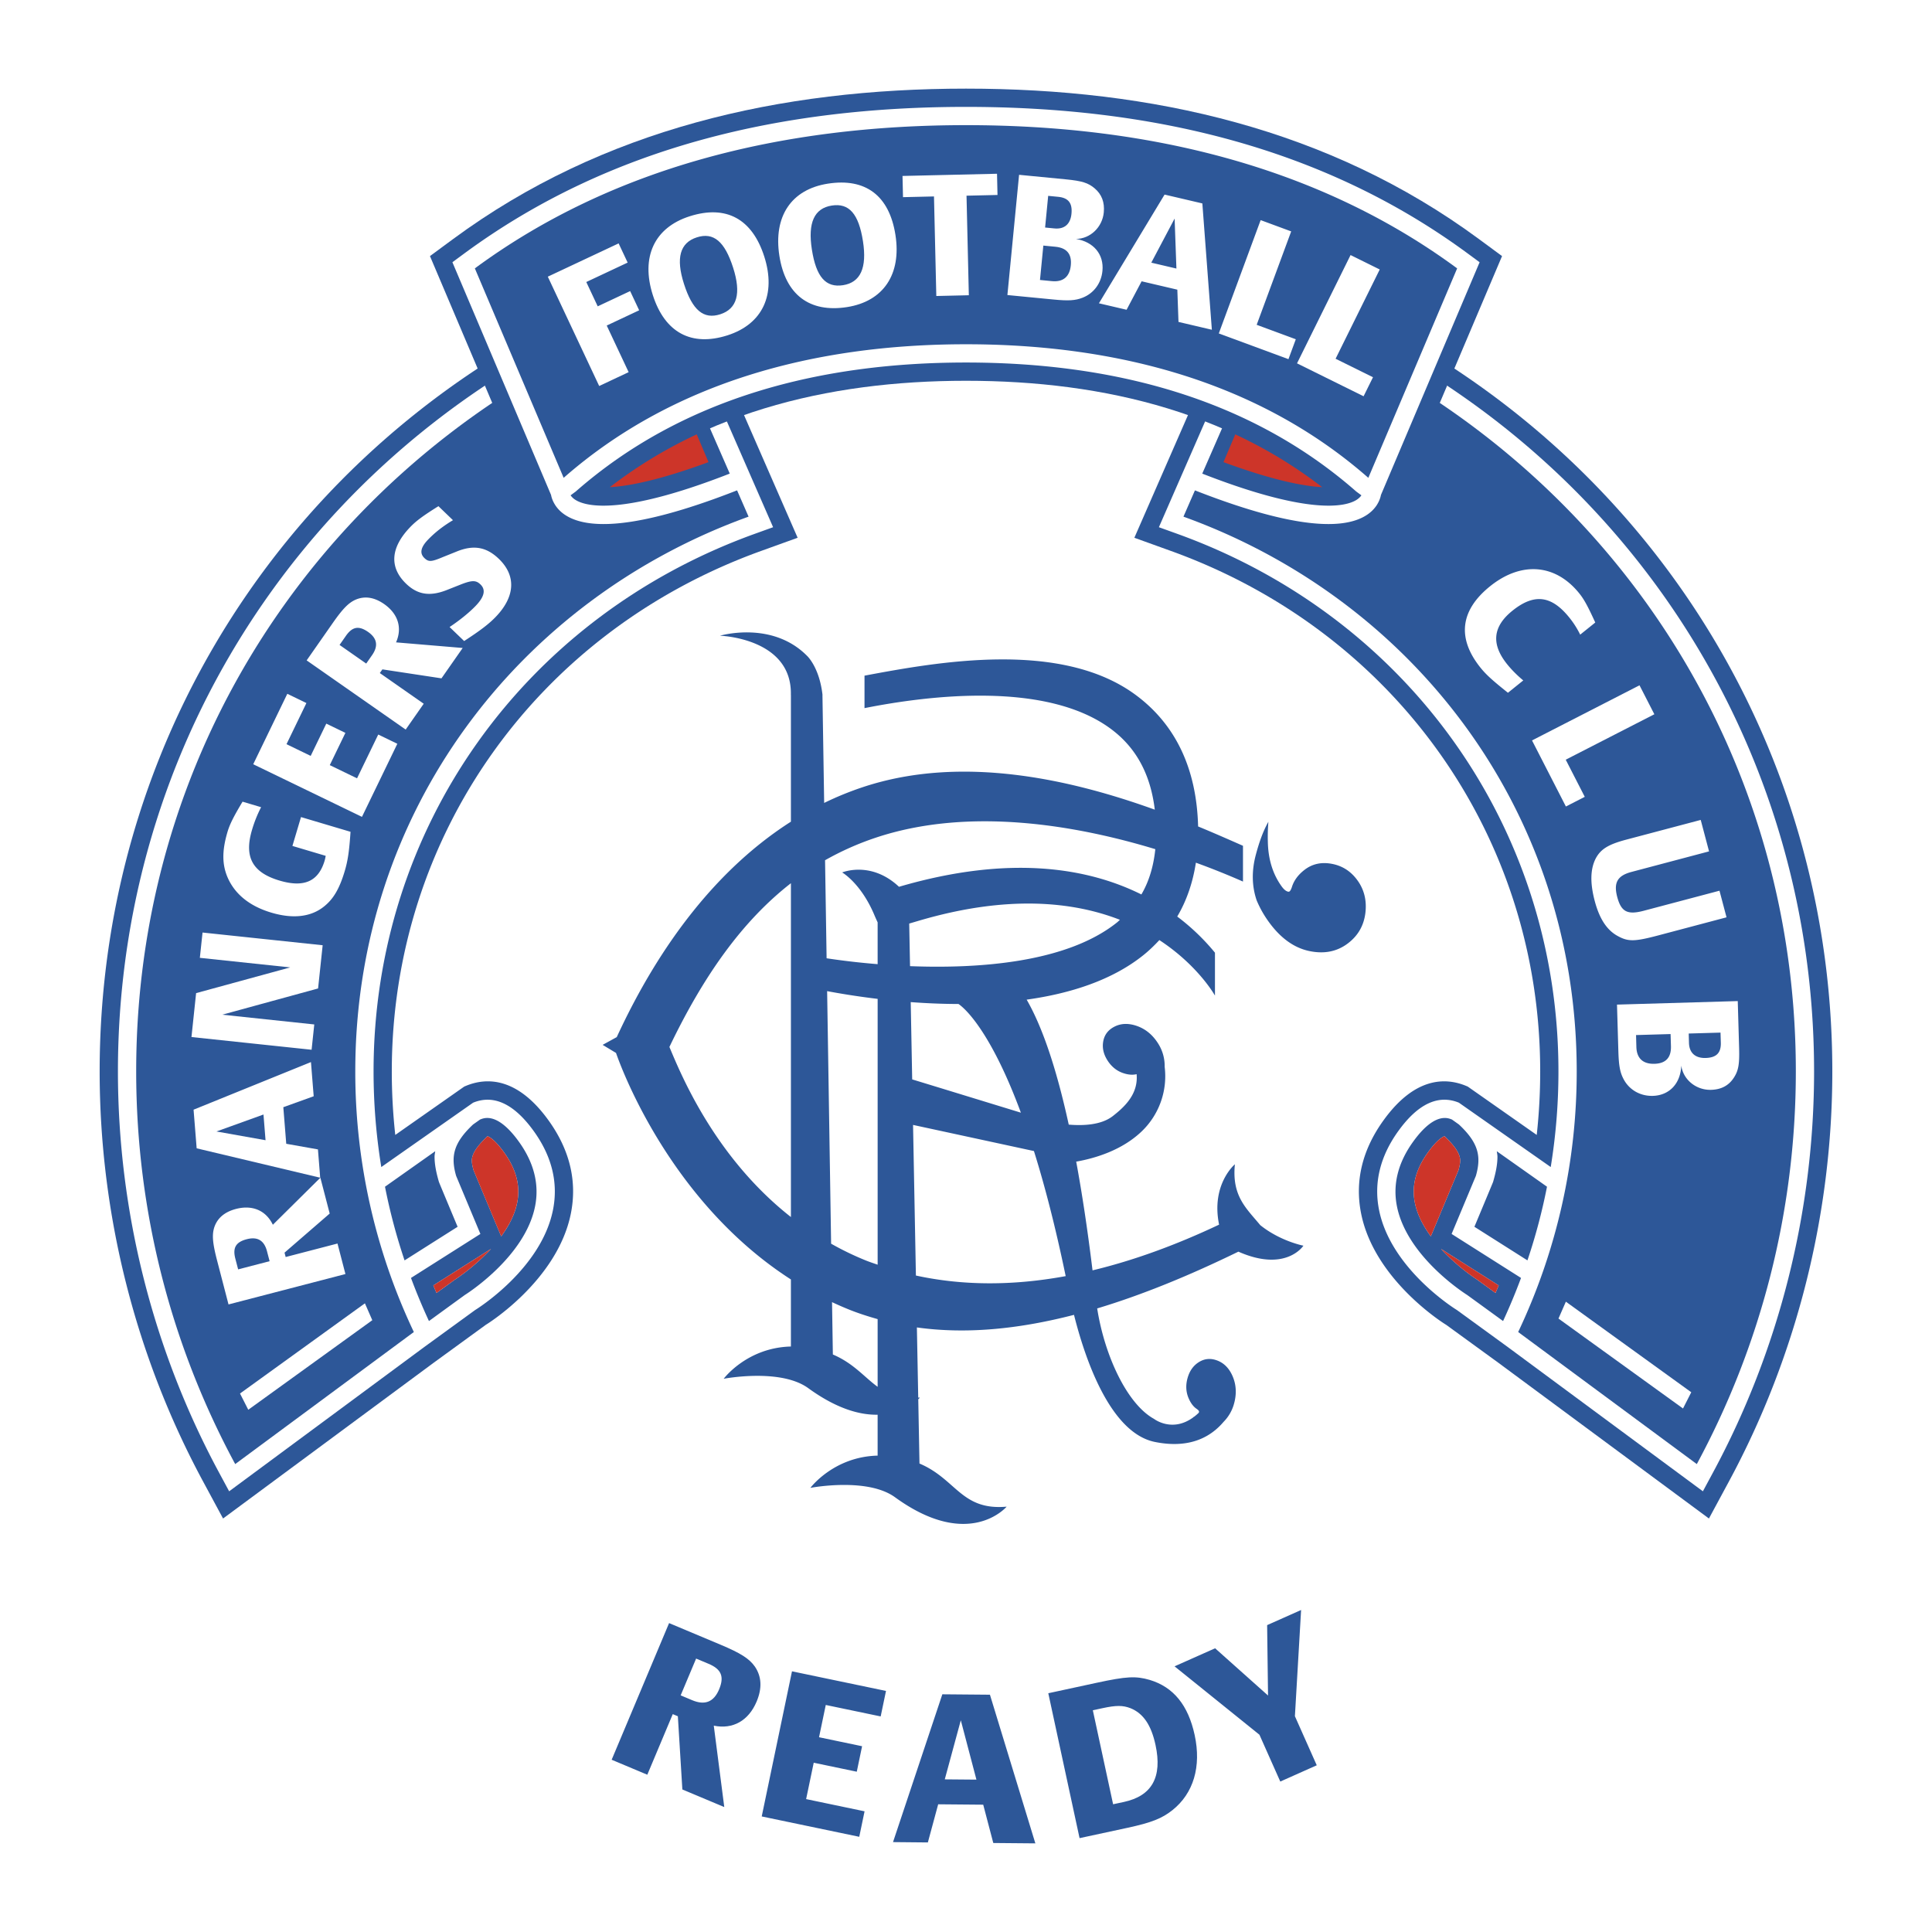 <svg xmlns="http://www.w3.org/2000/svg" width="2500" height="2500" viewBox="0 0 192.756 192.756"><g fill-rule="evenodd" clip-rule="evenodd"><path fill="#fff" d="M0 0h192.756v192.756H0V0z"/><path d="M128.131 28.09l-3.244-1.234-.695 1.589-11.016 25.208 3.66 1.32c22.373 8.073 36.83 28.453 36.83 51.918 0 2.135-.117 4.25-.346 6.342l-6.883-4.826-.188-.078c-2.01-.824-5.062-.904-8.189 3.41-2.143 2.955-2.904 6.092-2.264 9.32 1.35 6.787 8.549 11.164 8.484 11.115l5.188 3.771 21.033 15.557 1.996-3.699c6.748-12.508 10.314-26.654 10.314-40.912.001-35.223-21.461-66.153-54.68-78.801zm13.029 91.9a5.448 5.448 0 0 1-.111-1.104c0-1.314.473-2.613 1.436-3.939 1.033-1.428 1.588-1.574 1.635-1.584 1.035.971 1.562 1.75 1.562 2.424 0 .303-.072.615-.172.973-.117.273-2.58 6.174-2.756 6.594-.736-1.014-1.356-2.141-1.594-3.364zm2.608 4.608c.006.004 3.164 2.006 5.758 3.648-.102.252-.215.502-.32.756a453.16 453.16 0 0 0-1.877-1.361c-.032-.018-1.88-1.207-3.561-3.043z" fill="#2d5798"/><path d="M127.482 29.792l-1.623-.618-.693 1.59-9.543 21.836 1.832.66c23.104 8.336 38.031 29.388 38.031 53.631 0 3.229-.26 6.412-.77 9.545l-9.16-6.42c-2.041-.84-4.068.1-6.021 2.793-1.832 2.525-2.488 5.184-1.949 7.896 1.168 5.883 7.555 9.869 7.768 9.996l5.01 3.643 19.533 14.443.996-1.85c6.607-12.244 10.098-26.092 10.098-40.047-.001-34.458-21.003-64.721-53.509-77.098zm21.854 85.067l5.008 3.539a57.63 57.63 0 0 1-1.951 7.35l-5.291-3.352c.582-1.395 1.838-4.396 1.863-4.473.268-.924.436-1.742.436-2.516-.001-.186-.044-.364-.065-.548zm-9.965 5.485c-.434-2.191.117-4.369 1.639-6.467 2.102-2.898 3.424-2.357 3.855-2.178l.691.49c1.953 1.832 2.254 3.174 1.693 5.129l-2.422 5.793 6.926 4.389a60.354 60.354 0 0 1-1.791 4.301c-1.484-1.078-3.559-2.586-3.596-2.611-.057-.036-5.985-3.747-6.995-8.846zm29.92 25.728l-17.822-13.176a60.57 60.57 0 0 0 5.84-26.006c0-25.958-16.32-47.076-39.236-55.344l8.762-20.052c30.621 11.659 52.336 40.498 52.336 75.396-.001 14.169-3.583 27.512-9.88 39.182z" fill="#fff"/><path d="M75.921 54.973l3.66-1.32-11.016-25.208-.695-1.589-3.245 1.234C31.408 40.738 9.943 71.668 9.943 106.891c0 14.258 3.568 28.404 10.317 40.912l1.994 3.699 20.985-15.52 5.236-3.809c-.064.049 7.134-4.328 8.483-11.115.641-3.229-.12-6.365-2.262-9.32-3.128-4.314-6.181-4.234-8.19-3.41l-.187.078-6.883 4.826a58.003 58.003 0 0 1-.346-6.342c0-23.465 14.457-43.844 36.831-51.917zm-27.284 58.39c.049.01.602.156 1.636 1.584.961 1.326 1.437 2.625 1.437 3.939 0 .367-.038.734-.11 1.104-.241 1.223-.857 2.35-1.596 3.363l-2.755-6.594c-.1-.357-.173-.67-.173-.973-.001-.673.525-1.452 1.561-2.423zm.352 11.235c-1.683 1.836-3.527 3.025-3.559 3.043-.025.016-.875.633-1.878 1.361-.106-.254-.219-.504-.321-.756l5.758-3.648z" fill="#2d5798"/><path d="M75.303 53.26l1.83-.66-9.541-21.835-.695-1.59-1.622.618c-32.505 12.376-53.509 42.64-53.509 77.098 0 13.955 3.492 27.803 10.099 40.047l.997 1.85 19.532-14.443h.001l5.01-3.643c.212-.127 6.599-4.113 7.768-9.996.539-2.713-.117-5.371-1.95-7.896-1.953-2.693-3.979-3.633-6.022-2.793l-9.159 6.42a59.307 59.307 0 0 1-.771-9.545c-.002-24.244 14.927-45.296 38.032-53.632zm-51.837 92.812c-6.297-11.67-9.879-25.014-9.879-39.182 0-34.898 21.715-63.737 52.335-75.396l8.763 20.052c-22.916 8.268-39.238 29.386-39.238 55.344a60.571 60.571 0 0 0 5.842 26.006l-17.823 13.176zm23.733-33.883l.693-.49c.433-.18 1.754-.721 3.855 2.178 1.521 2.098 2.073 4.275 1.639 6.467-1.008 5.1-6.936 8.811-6.995 8.846-.038.025-2.112 1.533-3.594 2.611a59.538 59.538 0 0 1-1.793-4.301l6.925-4.389-2.421-5.793c-.562-1.955-.26-3.297 1.691-5.129zm-3.778 2.67c-.022.184-.065.361-.065.549 0 .773.167 1.592.436 2.516.025.076 1.281 3.078 1.863 4.473-.786.496-3.778 2.393-5.292 3.352a58.217 58.217 0 0 1-1.952-7.35l5.01-3.54z" fill="#fff"/><path d="M147.543 23.843c-14.938-11.006-32.627-15-51.165-15-18.536 0-36.228 3.995-51.164 15l-2.316 1.707 11.954 28.188 3.789-3.327C69.104 41.227 82.506 37.99 96.378 37.99c13.874 0 27.276 3.237 37.737 12.421l3.791 3.327 11.953-28.188-2.316-1.707z" fill="#2d5798"/><path d="M142.754 123.354c.176-.42 2.639-6.32 2.756-6.594.1-.357.172-.67.172-.973 0-.674-.527-1.453-1.562-2.424-.047.01-.602.156-1.635 1.584-.963 1.326-1.436 2.625-1.436 3.939 0 .367.035.734.111 1.104.238 1.223.858 2.35 1.594 3.364zM147.328 127.641c.023.016.875.633 1.877 1.361.105-.254.219-.504.32-.756l-5.758-3.648c1.682 1.836 3.53 3.025 3.561 3.043zM45.43 127.641c.031-.018 1.876-1.207 3.559-3.043l-5.758 3.648c.103.252.215.502.321.756a358.05 358.05 0 0 1 1.878-1.361zM51.599 119.99a5.67 5.67 0 0 0 .11-1.104c0-1.314-.475-2.613-1.437-3.939-1.034-1.428-1.587-1.574-1.636-1.584-1.036.971-1.562 1.75-1.562 2.424 0 .303.074.615.173.973l2.755 6.594c.739-1.014 1.356-2.141 1.597-3.364zM60.841 48.607c1.825-.103 4.879-.667 9.847-2.501l-1.174-2.769a46.05 46.05 0 0 0-8.673 5.27zM123.242 43.337l-1.174 2.769c4.969 1.835 8.023 2.398 9.848 2.501a45.995 45.995 0 0 0-8.674-5.27z" fill="#cd3529"/><path d="M137.326 50.444c.279-.412.402-.799.451-1.062l9.844-23.219-1.16-.854c-14.619-10.772-31.939-14.645-50.083-14.645s-35.462 3.872-50.083 14.645l-1.158.854 9.843 23.219c.048.263.172.651.451 1.062l.025.06.01-.008c.204.288.479.583.877.852 2.783 1.877 8.9.93 18.182-2.817l-.682-1.69c-11.648 4.703-15.355 3.696-16.408 3.045a1.626 1.626 0 0 1-.507-.468l.509-.376c10.796-9.477 24.625-12.874 38.94-12.874 14.313 0 28.143 3.397 38.94 12.874l.51.376c-.098.145-.254.31-.508.468-1.053.651-4.76 1.658-16.408-3.045l-.68 1.69c9.279 3.747 15.398 4.694 18.18 2.817.398-.269.674-.563.879-.852l.01.008.026-.06zM96.378 34.347c-15.366 0-29.411 3.908-40.141 13.326l-8.861-20.897c13.731-10.117 30.677-14.29 49.002-14.29 18.325 0 35.27 4.172 49.002 14.29l-8.861 20.897c-10.73-9.419-24.775-13.326-40.141-13.326z" fill="#fff"/><path fill="#fff" d="M62.621 26.198l-4.127 1.939 1.14 2.426 3.236-1.521.9 1.916-3.236 1.521 2.186 4.651-2.939 1.381-5.126-10.908 7.065-3.32.901 1.915zM69.528 23.679c1.662-.532 2.776.402 3.619 3.036.822 2.569.388 4.106-1.29 4.642-1.662.532-2.776-.402-3.618-3.037-.822-2.568-.406-4.1 1.289-4.641zm-.726-2.098c-3.521 1.126-4.882 4.07-3.67 7.859 1.195 3.74 3.847 5.168 7.45 4.016 3.504-1.121 4.882-4.071 3.67-7.859-1.207-3.772-3.814-5.18-7.45-4.016zM82.99 20.507c1.724-.269 2.681.826 3.108 3.558.416 2.666-.249 4.117-1.989 4.389-1.724.268-2.682-.826-3.108-3.559-.417-2.665.231-4.113 1.989-4.388zm-.394-2.184c-3.652.57-5.45 3.27-4.837 7.2.606 3.88 3.006 5.7 6.743 5.116 3.635-.567 5.451-3.271 4.836-7.201-.61-3.913-2.97-5.705-6.742-5.115zM93.184 19.599l-3.091.072-.049-2.116 9.429-.22.048 2.117-3.091.072.231 9.933-3.245.075-.232-9.933zM104.27 22.7l.307-3.16.998.097c1.014.099 1.432.62 1.326 1.69-.1 1.037-.707 1.561-1.703 1.464l-.928-.091zm-3.762 6.736l4.59.445c1.496.146 2.178.109 2.916-.18 1.119-.439 1.859-1.448 1.977-2.672.162-1.648-.879-2.898-2.639-3.189 1.424-.016 2.629-1.167 2.773-2.646.098-1.02-.207-1.805-.912-2.404-.641-.542-1.246-.739-2.896-.899l-4.643-.451-1.166 11.996zm3.252-1.503l.334-3.432 1.203.117c1.135.11 1.648.726 1.539 1.847-.113 1.155-.771 1.692-1.889 1.584l-1.187-.116zM114.865 26.206l2.326-4.399.18 4.987-2.506-.588zm-5.224 4.053l2.758.646 1.5-2.84 3.564.835.115 3.218 3.33.781-.949-12.603-3.768-.883-6.55 10.846zM125.775 21.961l3.047 1.125-3.443 9.32 3.904 1.442-.734 1.986-6.949-2.567 4.175-11.306zM134.746 25.447l2.91 1.439-4.404 8.906 3.732 1.845-.939 1.898-6.641-3.284 5.342-10.804z"/><path d="M67.91 169.146l1.542-3.67 1.25.525c1.269.533 1.578 1.277 1.042 2.551-.527 1.256-1.413 1.611-2.683 1.078l-1.151-.484zm-6.885 6.424l3.557 1.494 2.54-6.045.508.213.449 7.303 4.182 1.756-1.047-8.121c1.904.393 3.473-.494 4.276-2.406.56-1.332.496-2.496-.17-3.48-.56-.803-1.433-1.352-3.426-2.189l-5.139-2.158-5.73 13.633zM87.865 171.248l-5.478-1.143-.672 3.219 4.295.897-.53 2.543-4.295-.897-.758 3.629 5.831 1.219-.53 2.543-9.731-2.031 3.02-14.479 9.379 1.957-.531 2.543zM94.26 177.527l1.6-5.895 1.558 5.922-3.158-.027zm-5.164 6.26l3.477.033 1.029-3.805 4.494.039 1.004 3.822 4.197.037-4.531-14.832-4.749-.041-4.921 14.747zM111.055 180.012l-2.023-9.379.953-.205c1.389-.301 2.041-.291 2.797-.004 1.281.516 2.074 1.674 2.506 3.68.689 3.195-.357 5.072-3.154 5.676l-1.079.232zm-3.346 3.379l4.785-1.031c2.404-.52 3.441-.936 4.479-1.76 2.109-1.678 2.898-4.355 2.221-7.488-.645-2.99-2.117-4.793-4.482-5.506-1.391-.406-2.332-.354-5.275.281l-4.848 1.047 3.12 14.457zM125.654 173.074l-8.468-6.824 4.046-1.801 5.28 4.713-.09-7.023 3.389-1.51-.618 10.596 2.18 4.898-3.639 1.623-2.08-4.672z" fill="#2d5798"/><path d="M26.898 125.83l-3.139.816-.279-1.07c-.282-1.086.046-1.652 1.137-1.938 1.074-.279 1.742.119 2.023 1.205l.258.987zm7.566 1.281l-.792-3.043-5.171 1.346-.113-.436 4.506-3.902-.93-3.576-4.741 4.695c-.689-1.428-2.038-2.004-3.674-1.58-1.14.297-1.861.914-2.169 1.832-.244.76-.167 1.596.276 3.301l1.144 4.396 11.664-3.033zM26.493 113.76l-4.899-.873 4.694-1.691.205 2.564zm5.453 3.74l-.225-2.824-3.162-.561-.292-3.65 3.03-1.092-.272-3.41-11.712 4.75.308 3.855 12.325 2.932zM19.103 103.465l.463-4.381 9.388-2.566-9.015-.955.268-2.524 11.985 1.268-.457 4.312-9.565 2.617 9.185.973-.267 2.525-11.985-1.269zM26.05 80.533a12.827 12.827 0 0 0-.908 2.271c-.802 2.698.038 4.245 2.738 5.049 2.454.729 3.891.094 4.511-1.993.043-.149.072-.303.105-.473l-3.322-.988.857-2.88 4.941 1.469c-.128 1.926-.268 2.876-.573 3.903-.531 1.788-1.145 2.831-2.117 3.586-1.301 1.019-3.084 1.21-5.212.576-2.127-.632-3.61-1.812-4.345-3.472-.574-1.306-.587-2.697-.026-4.584.221-.745.584-1.484 1.501-3.014l1.85.55zM30.57 70.144l-1.986 4.104 2.413 1.168 1.557-3.219 1.906.923-1.558 3.217 2.72 1.317 2.115-4.369 1.905.922-3.529 7.292-10.849-5.25 3.401-7.028 1.905.923zM36.537 66.204l-2.659-1.858.633-.906c.643-.92 1.288-1.038 2.211-.393.909.636 1.041 1.401.397 2.322l-.582.835zm3.938 6.585l1.8-2.577-4.38-3.061.257-.368 5.894.895 2.117-3.03-6.649-.559c.639-1.45.201-2.851-1.184-3.819-.965-.675-1.903-.824-2.801-.461-.736.308-1.322.909-2.332 2.353l-2.602 3.724 9.88 6.903zM44.855 62.559c.987-.656 1.937-1.42 2.596-2.104.887-.921 1.036-1.617.482-2.149-.43-.415-.818-.429-1.87-.027l-1.57.621c-1.644.623-2.848.422-3.979-.667-1.696-1.634-1.552-3.605.414-5.646.599-.622 1.26-1.112 2.814-2.085l1.451 1.397c-1.012.608-1.794 1.222-2.489 1.944-.731.758-.856 1.357-.365 1.831.418.402.685.396 1.845-.094l1.353-.543c1.691-.697 2.98-.486 4.235.722 1.746 1.682 1.627 3.773-.314 5.789-.671.696-1.5 1.336-3.15 2.409l-1.453-1.398zM157.656 63.318a9.008 9.008 0 0 0-1.082-1.7c-1.787-2.221-3.512-2.43-5.68-.686-1.969 1.584-2.137 3.337-.523 5.342.455.565 1.01 1.117 1.605 1.613l-1.529 1.23c-1.592-1.269-2.193-1.827-2.736-2.5-2.359-2.934-2.037-5.72.955-8.127 3.113-2.504 6.527-2.237 8.898.711.477.592.848 1.27 1.596 2.908l-1.504 1.209zM163.574 68.373l1.481 2.889-8.842 4.533 1.9 3.705-1.883.965-3.38-6.593 10.724-5.499zM170.512 84.942l-7.738 2.05c-1.402.372-1.801 1.066-1.422 2.503.395 1.486 1.025 1.802 2.658 1.368l7.543-1.997.703 2.655-6.832 1.81c-2.346.62-2.979.627-4.012.061-1.09-.587-1.83-1.713-2.305-3.5-.48-1.82-.441-3.206.109-4.263.498-.918 1.256-1.387 3.039-1.859l7.426-1.966.831 3.138zM168.484 103.115l3.172-.092.031 1c.029 1.02-.436 1.498-1.51 1.531-1.041.029-1.639-.506-1.668-1.508l-.025-.931zm-7.156-2.885l.135 4.607c.043 1.504.166 2.174.545 2.871.576 1.055 1.67 1.662 2.898 1.627 1.656-.049 2.766-1.238 2.834-3.02.195 1.41 1.488 2.461 2.973 2.418 1.025-.029 1.766-.43 2.271-1.207.457-.703.576-1.33.527-2.986l-.135-4.662-12.048.352zm1.901 3.038l3.445-.1.037 1.207c.031 1.141-.514 1.727-1.641 1.76-1.16.033-1.775-.555-1.809-1.676l-.032-1.191z" fill="#fff"/><path d="M135.432 87.83c-.648-.897-1.494-1.445-2.549-1.644-1.053-.199-1.967.004-2.742.608-.643.498-1.061 1.078-1.258 1.738-.076.213-.148.345-.215.396s-.15.051-.254.001c-.17-.065-.355-.231-.547-.498-.889-1.231-1.346-2.729-1.375-4.487a18.427 18.427 0 0 1 .055-1.955c-.592 1.043-.971 2.237-1.252 3.288-.432 1.624-.398 3.141.082 4.552a10.62 10.62 0 0 0 1.191 2.122c1.168 1.625 2.516 2.601 4.031 2.928 1.521.327 2.832.062 3.936-.801.975-.758 1.537-1.756 1.689-2.988.149-1.235-.113-2.323-.792-3.26zM123.205 116.16s-2.4 2.002-1.576 6.023c-4.377 2.07-8.59 3.59-12.627 4.561-.496-4.07-1.043-7.678-1.629-10.848 2.014-.355 4.576-1.174 6.48-2.967a7.619 7.619 0 0 0 2.346-6.49 4.15 4.15 0 0 0-.611-2.262c-.559-.916-1.295-1.527-2.209-1.834-.809-.27-1.533-.244-2.174.078s-1.021.818-1.137 1.486c-.113.641.029 1.271.43 1.898.4.623.924 1.045 1.568 1.26.504.17.949.199 1.334.105.182 1.99-1.213 3.271-2.367 4.174-1.174.918-2.994.975-4.404.859-1.27-5.816-2.697-9.865-4.199-12.469 4.33-.605 8.512-1.922 11.656-4.448.58-.466 1.096-.971 1.584-1.494 3.455 2.266 5.16 4.874 5.547 5.536V95.05a21.814 21.814 0 0 0-3.764-3.606c.941-1.59 1.555-3.391 1.861-5.374a76.19 76.19 0 0 1 4.699 1.884v-3.569c-1.252-.552-2.768-1.223-4.477-1.93-.148-5.756-2.24-10.178-6.24-13.13-7.469-5.508-19.783-3.278-27.044-1.914v3.239c6.472-1.288 18.125-2.695 24.558 2.056 2.535 1.87 3.977 4.532 4.404 8.075-8.242-2.974-19.226-5.559-29.18-2.231a31.312 31.312 0 0 0-3.807 1.559l-.171-10.769h.007c-.313-2.785-1.542-3.906-1.542-3.906-3.51-3.547-8.689-2.008-8.689-2.008s7.215.216 7.073 5.914h.005v12.639c-7.215 4.601-13.043 12.105-17.377 21.494l-1.408.773 1.335.805c.225.637 5.013 14.605 17.449 22.6v6.691c-4.394.105-6.707 3.217-6.707 3.217s5.657-1.084 8.439.938c2.856 2.074 5.161 2.682 6.92 2.65v4.08c-4.391.105-6.708 3.217-6.708 3.217s5.66-1.086 8.442.936c7.399 5.377 11.137.939 11.137.939-4.533.402-5.006-2.74-8.695-4.303l-.122-6.41c.107-.105.162-.172.162-.172-.059.008-.107.004-.165.008l-.134-7.004c4.924.686 10.159.17 15.676-1.256 1.039 4.154 3.535 11.76 8.066 12.68 2.17.439 4.859.346 6.857-2.004a4.092 4.092 0 0 0 .994-1.646c.32-1.023.295-1.979-.078-2.871-.33-.783-.828-1.311-1.49-1.58-.668-.271-1.291-.229-1.869.123-.555.34-.936.861-1.143 1.576-.205.713-.176 1.385.082 2.008.217.518.498.889.844 1.113.109.082.176.148.199.203.021.053.014.111-.023.174a5.613 5.613 0 0 1-.434.377c-.031.012-.061.029-.092.043l.012.012c-2.135 1.586-3.949.168-3.949.168-2.662-1.467-4.918-6.258-5.664-11.016 4.514-1.357 9.215-3.289 14.088-5.664 4.748 2.098 6.488-.596 6.488-.596s-2.309-.445-4.305-2.049c-1.411-1.704-2.848-2.907-2.532-6.073zm-21.351-5.148c-3.469-1.062-8.744-2.68-10.845-3.32l-.146-7.711c1.509.113 3.114.184 4.767.188.879.599 3.382 3.161 6.224 10.843zM82.523 98.885c1.199.227 2.945.521 5.04.773v26.521c-.399-.139-.802-.271-1.197-.43a29.309 29.309 0 0 1-3.446-1.666l-.397-25.198zm9.179-7.033c8.869-2.606 15.4-1.888 20.033-.083-.092.08-.174.169-.27.247-5.057 4.067-13.932 4.64-20.671 4.377l-.082-4.249.99-.292zm-4.364-8.264c9.389-3.146 20.141-1.229 27.928 1.134-.178 1.711-.627 3.217-1.389 4.518-5.232-2.603-13.033-4.028-24.184-.765-2.8-2.632-5.67-1.431-5.67-1.431s1.867 1.064 3.205 4.23c.11.264.222.511.334.752v4.168a73.924 73.924 0 0 1-5.092-.586l-.154-9.782a28.681 28.681 0 0 1 5.022-2.238zm-20.551 20.867c3.396-7.086 7.256-12.548 12.123-16.337v33.306c-7.669-6.022-11.029-14.375-12.123-16.969zm20.775 33.906c-1.333-.963-2.396-2.342-4.467-3.223l-.082-5.223a34.41 34.41 0 0 0 1.756.764c.917.367 1.852.662 2.793.93v6.752zm3.818-11.101l-.285-15.027 12.061 2.607c1.057 3.373 2.131 7.482 3.168 12.479-5.312.978-10.299.951-14.944-.059z" fill="#2d5798"/><path fill="#fff" d="M24.77 140.652l12.374-8.935-.737-1.684-12.461 8.998.824 1.621zM168.738 138.906l-12.511-9.037-.737 1.684 12.424 8.972.824-1.619z"/></g></svg>